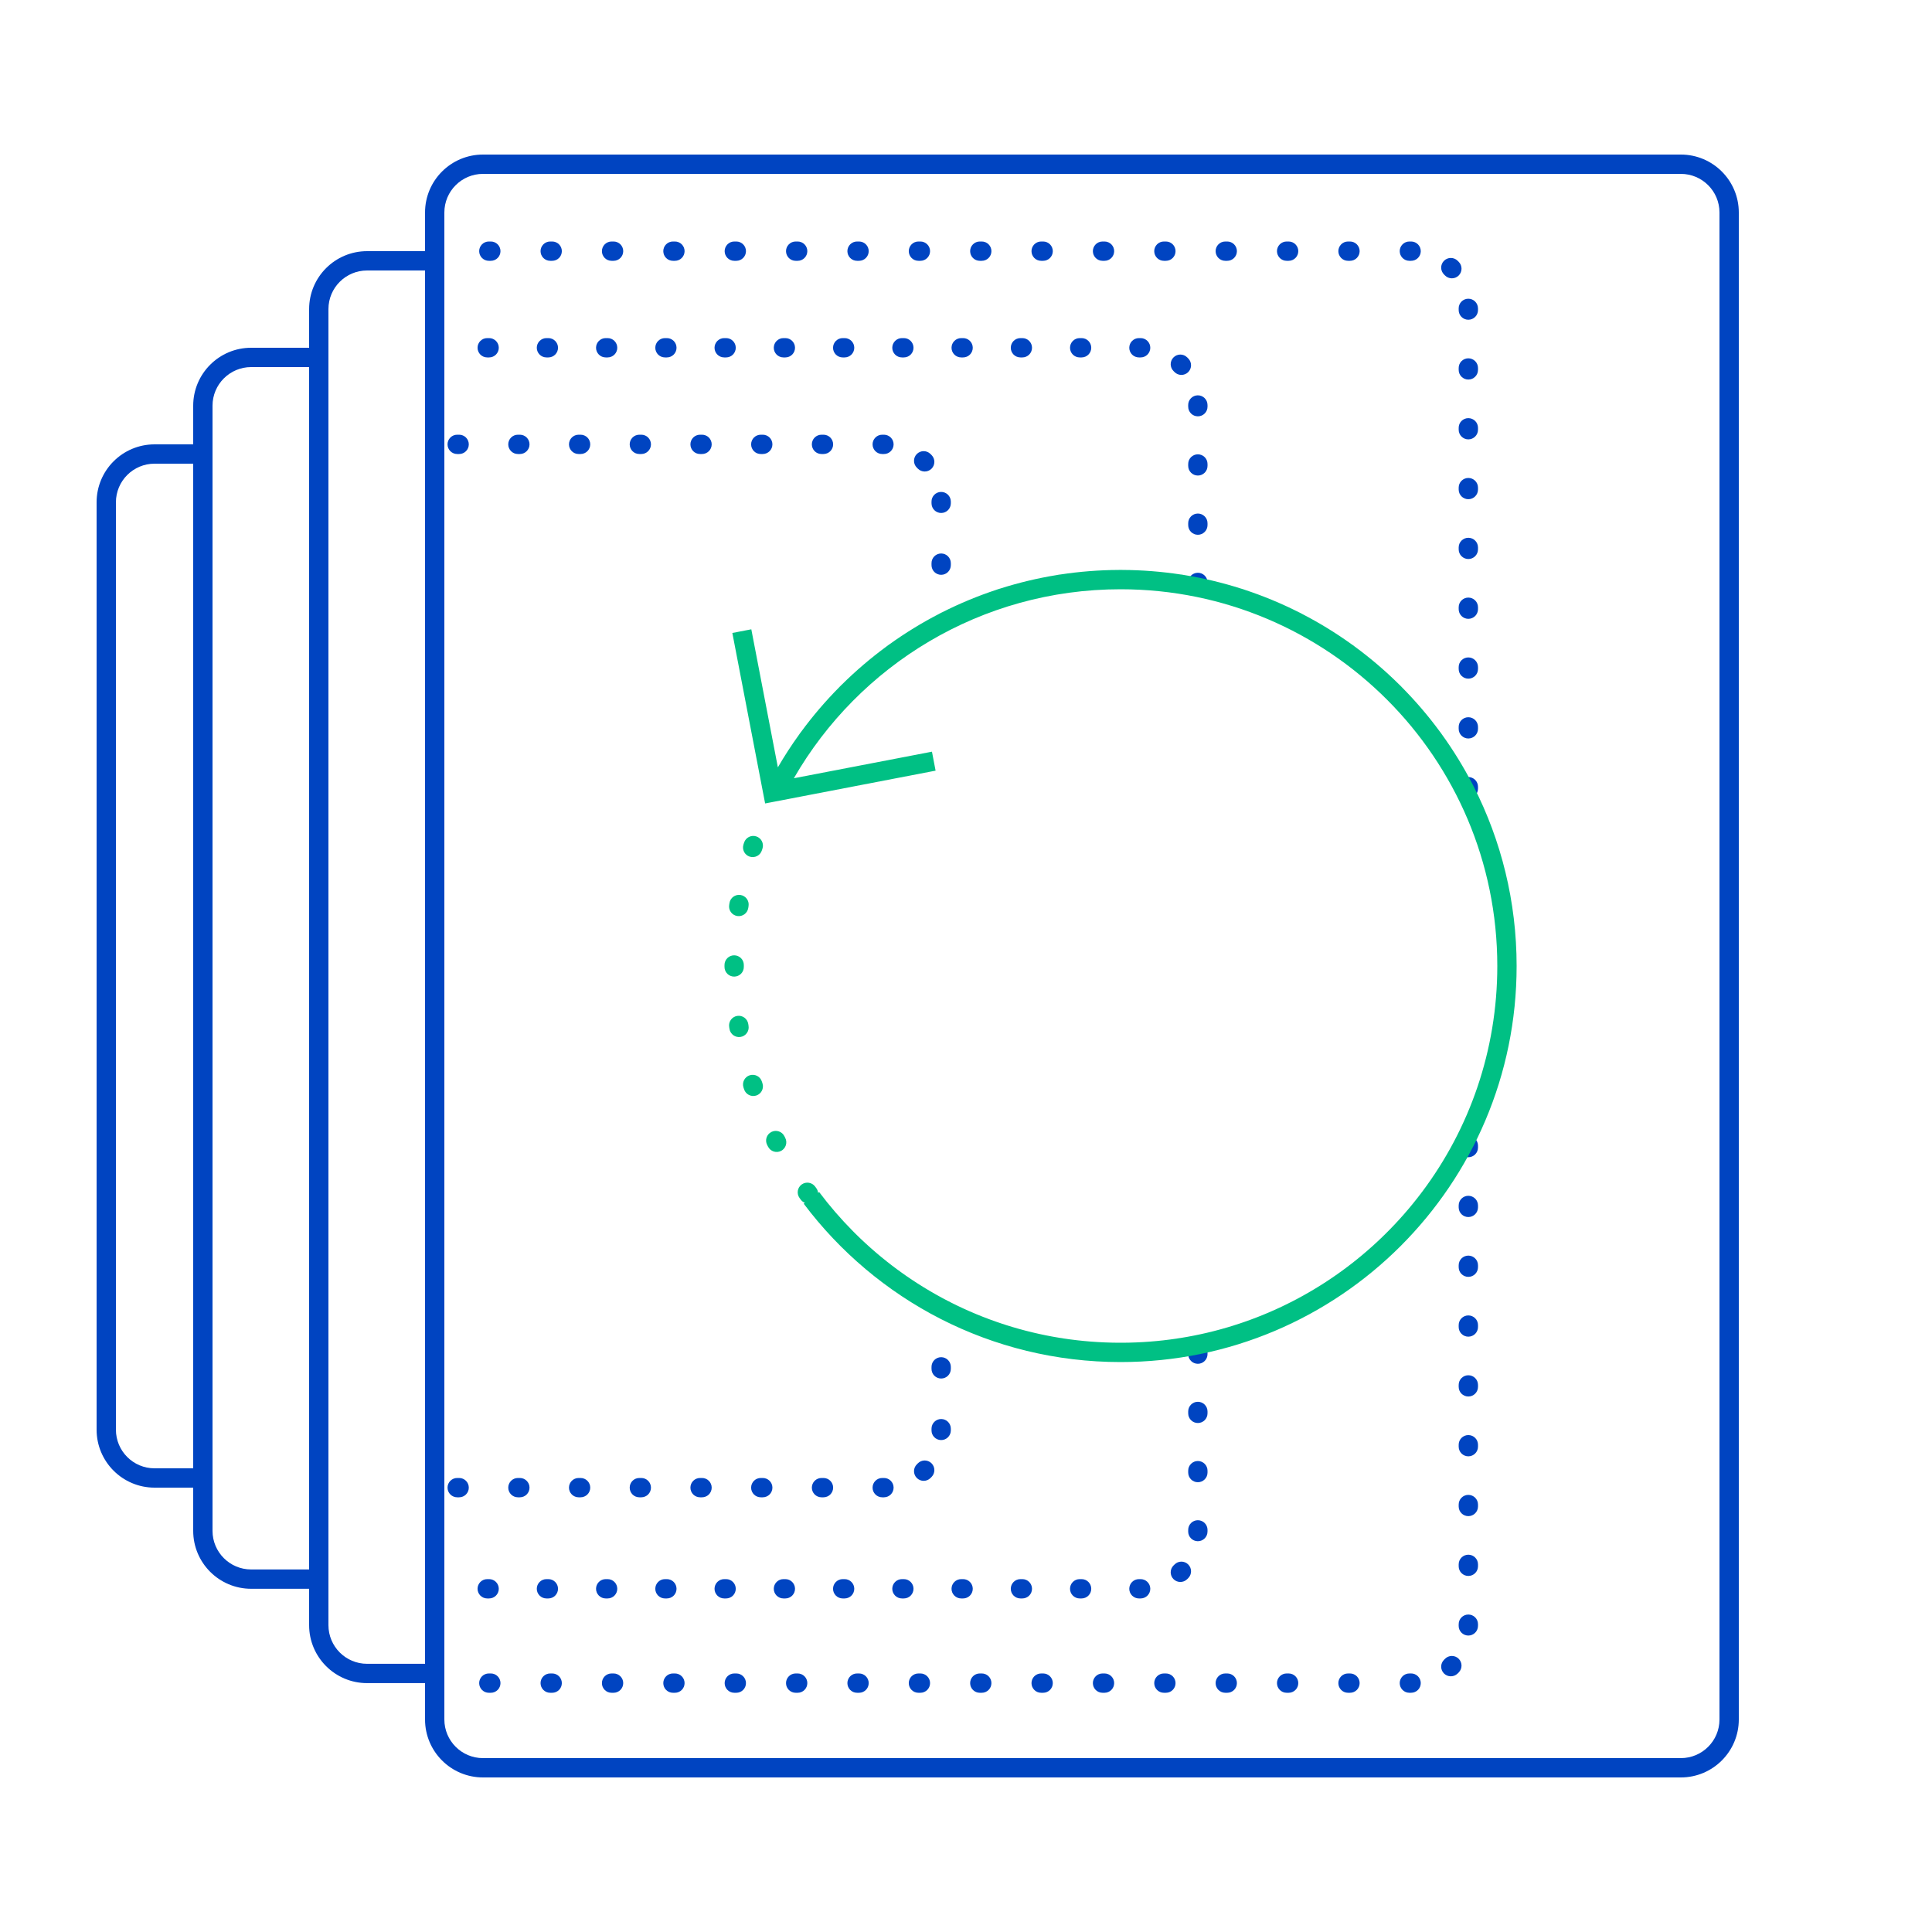 <svg width="100" height="100" viewBox="0 0 100 100" fill="none" xmlns="http://www.w3.org/2000/svg">
<path fill-rule="evenodd" clip-rule="evenodd" d="M19 14H22V86.118H19C17.895 86.118 17 85.222 17 84.118V83V82.235V81.235V19V18.5V18V16C17 14.895 17.895 14 19 14ZM16 19H13C11.895 19 11 19.895 11 21V23V24V76V77V79.235C11 80.34 11.895 81.235 13 81.235H16V19ZM16 82.235H15H13C11.343 82.235 10 80.892 10 79.235V78V77H9H8C6.343 77 5 75.657 5 74V26C5 24.343 6.343 23 8 23H9H10V22V21C10 19.343 11.343 18 13 18H15H16V17V16C16 14.343 17.343 13 19 13H21H22V12V11C22 9.343 23.343 8 25 8H87C88.657 8 90 9.343 90 11V89C90 90.657 88.657 92 87 92H25C23.343 92 22 90.657 22 89V88.118V87.118H21H19C17.343 87.118 16 85.775 16 84.118V83.235V83V82.235ZM23 87V87.118V89C23 90.105 23.895 91 25 91H87C88.105 91 89 90.105 89 89V11C89 9.895 88.105 9 87 9H25C23.895 9 23 9.895 23 11V13V13.5V14V86.118V87ZM6 26C6 24.895 6.895 24 8 24H9H10V25V75V76H9H8C6.895 76 6 75.105 6 74V26Z" fill="#0044C1"/>
<path fill-rule="evenodd" clip-rule="evenodd" d="M24.718 18C24.718 17.724 24.942 17.5 25.218 17.5H25.317C25.593 17.5 25.817 17.724 25.817 18C25.817 18.276 25.593 18.5 25.317 18.5H25.218C24.942 18.5 24.718 18.276 24.718 18ZM27.784 18C27.784 17.724 28.008 17.5 28.284 17.5H28.383C28.659 17.5 28.883 17.724 28.883 18C28.883 18.276 28.659 18.5 28.383 18.5H28.284C28.008 18.5 27.784 18.276 27.784 18ZM30.851 18C30.851 17.724 31.075 17.5 31.351 17.5H31.45C31.726 17.5 31.95 17.724 31.95 18C31.95 18.276 31.726 18.5 31.45 18.5H31.351C31.075 18.5 30.851 18.276 30.851 18ZM33.918 18C33.918 17.724 34.142 17.5 34.418 17.5H34.517C34.793 17.5 35.017 17.724 35.017 18C35.017 18.276 34.793 18.5 34.517 18.5H34.418C34.142 18.5 33.918 18.276 33.918 18ZM36.984 18C36.984 17.724 37.208 17.5 37.484 17.5H37.583C37.859 17.5 38.083 17.724 38.083 18C38.083 18.276 37.859 18.5 37.583 18.5H37.484C37.208 18.5 36.984 18.276 36.984 18ZM40.051 18C40.051 17.724 40.275 17.5 40.551 17.5H40.65C40.926 17.5 41.15 17.724 41.15 18C41.15 18.276 40.926 18.5 40.65 18.5H40.551C40.275 18.5 40.051 18.276 40.051 18ZM43.118 18C43.118 17.724 43.342 17.5 43.618 17.5H43.717C43.993 17.5 44.217 17.724 44.217 18C44.217 18.276 43.993 18.5 43.717 18.5H43.618C43.342 18.5 43.118 18.276 43.118 18ZM46.184 18C46.184 17.724 46.408 17.5 46.684 17.5H46.783C47.059 17.5 47.283 17.724 47.283 18C47.283 18.276 47.059 18.5 46.783 18.5H46.684C46.408 18.5 46.184 18.276 46.184 18ZM49.251 18C49.251 17.724 49.475 17.5 49.751 17.5H49.85C50.126 17.5 50.35 17.724 50.35 18C50.35 18.276 50.126 18.5 49.85 18.5H49.751C49.475 18.5 49.251 18.276 49.251 18ZM52.318 18C52.318 17.724 52.541 17.5 52.818 17.5H52.917C53.193 17.5 53.417 17.724 53.417 18C53.417 18.276 53.193 18.5 52.917 18.5H52.818C52.541 18.5 52.318 18.276 52.318 18ZM55.384 18C55.384 17.724 55.608 17.5 55.884 17.5H55.983C56.259 17.5 56.483 17.724 56.483 18C56.483 18.276 56.259 18.5 55.983 18.5H55.884C55.608 18.5 55.384 18.276 55.384 18ZM58.451 18C58.451 17.724 58.675 17.5 58.951 17.5H59.001L59.045 17.5C59.321 17.504 59.542 17.73 59.539 18.006C59.535 18.283 59.309 18.504 59.032 18.5L59.001 18.5H58.951C58.675 18.5 58.451 18.276 58.451 18ZM60.737 18.503C60.93 18.305 61.246 18.301 61.444 18.494C61.465 18.515 61.486 18.535 61.507 18.557C61.699 18.754 61.695 19.071 61.498 19.264C61.3 19.456 60.983 19.453 60.791 19.255C60.776 19.24 60.761 19.225 60.746 19.21C60.548 19.017 60.544 18.701 60.737 18.503ZM61.994 20.462C62.27 20.458 62.497 20.68 62.5 20.956L62.501 21V21.049C62.501 21.326 62.277 21.549 62.001 21.549C61.724 21.549 61.501 21.326 61.501 21.049V21L61.5 20.968C61.497 20.692 61.718 20.465 61.994 20.462ZM62.001 23.516C62.277 23.516 62.501 23.739 62.501 24.016V24.114C62.501 24.391 62.277 24.614 62.001 24.614C61.724 24.614 61.501 24.391 61.501 24.114V24.016C61.501 23.739 61.724 23.516 62.001 23.516ZM62.001 26.581C62.277 26.581 62.501 26.805 62.501 27.081V27.18C62.501 27.456 62.277 27.68 62.001 27.68C61.724 27.68 61.501 27.456 61.501 27.18V27.081C61.501 26.805 61.724 26.581 62.001 26.581ZM62.001 29.646C62.277 29.646 62.501 29.869 62.501 30.146V30.244C62.501 30.521 62.277 30.744 62.001 30.744C61.724 30.744 61.501 30.521 61.501 30.244V30.146C61.501 29.869 61.724 29.646 62.001 29.646ZM62.001 69.491C62.277 69.491 62.501 69.715 62.501 69.991V70.09C62.501 70.366 62.277 70.59 62.001 70.59C61.724 70.59 61.501 70.366 61.501 70.09V69.991C61.501 69.715 61.724 69.491 62.001 69.491ZM62.001 72.556C62.277 72.556 62.501 72.78 62.501 73.056V73.155C62.501 73.431 62.277 73.655 62.001 73.655C61.724 73.655 61.501 73.431 61.501 73.155V73.056C61.501 72.78 61.724 72.556 62.001 72.556ZM62.001 75.621C62.277 75.621 62.501 75.845 62.501 76.121V76.22C62.501 76.496 62.277 76.72 62.001 76.72C61.724 76.72 61.501 76.496 61.501 76.22V76.121C61.501 75.845 61.724 75.621 62.001 75.621ZM62.001 78.686C62.277 78.686 62.501 78.91 62.501 79.186V79.235L62.5 79.28C62.497 79.556 62.27 79.777 61.994 79.773C61.718 79.77 61.497 79.543 61.5 79.267L61.501 79.235V79.186C61.501 78.91 61.724 78.686 62.001 78.686ZM61.498 80.972C61.695 81.164 61.699 81.481 61.507 81.679C61.486 81.7 61.465 81.721 61.444 81.741C61.246 81.934 60.93 81.93 60.737 81.732C60.544 81.535 60.548 81.218 60.746 81.025C60.755 81.016 60.764 81.007 60.773 80.999C60.779 80.993 60.785 80.987 60.791 80.981C60.983 80.783 61.3 80.779 61.498 80.972ZM59.539 82.229C59.542 82.505 59.321 82.732 59.045 82.735L59.001 82.735H58.951C58.675 82.735 58.451 82.511 58.451 82.235C58.451 81.959 58.675 81.735 58.951 81.735H59.001L59.032 81.735C59.309 81.732 59.535 81.953 59.539 82.229ZM24.718 82.235C24.718 81.959 24.942 81.735 25.218 81.735H25.317C25.593 81.735 25.817 81.959 25.817 82.235C25.817 82.511 25.593 82.735 25.317 82.735H25.218C24.942 82.735 24.718 82.511 24.718 82.235ZM27.784 82.235C27.784 81.959 28.008 81.735 28.284 81.735H28.383C28.659 81.735 28.883 81.959 28.883 82.235C28.883 82.511 28.659 82.735 28.383 82.735H28.284C28.008 82.735 27.784 82.511 27.784 82.235ZM30.851 82.235C30.851 81.959 31.075 81.735 31.351 81.735H31.45C31.726 81.735 31.95 81.959 31.95 82.235C31.95 82.511 31.726 82.735 31.45 82.735H31.351C31.075 82.735 30.851 82.511 30.851 82.235ZM33.918 82.235C33.918 81.959 34.142 81.735 34.418 81.735H34.517C34.793 81.735 35.017 81.959 35.017 82.235C35.017 82.511 34.793 82.735 34.517 82.735H34.418C34.142 82.735 33.918 82.511 33.918 82.235ZM36.984 82.235C36.984 81.959 37.208 81.735 37.484 81.735H37.583C37.859 81.735 38.083 81.959 38.083 82.235C38.083 82.511 37.859 82.735 37.583 82.735H37.484C37.208 82.735 36.984 82.511 36.984 82.235ZM40.051 82.235C40.051 81.959 40.275 81.735 40.551 81.735H40.65C40.926 81.735 41.15 81.959 41.15 82.235C41.15 82.511 40.926 82.735 40.65 82.735H40.551C40.275 82.735 40.051 82.511 40.051 82.235ZM43.118 82.235C43.118 81.959 43.342 81.735 43.618 81.735H43.717C43.993 81.735 44.217 81.959 44.217 82.235C44.217 82.511 43.993 82.735 43.717 82.735H43.618C43.342 82.735 43.118 82.511 43.118 82.235ZM46.184 82.235C46.184 81.959 46.408 81.735 46.684 81.735H46.783C47.059 81.735 47.283 81.959 47.283 82.235C47.283 82.511 47.059 82.735 46.783 82.735H46.684C46.408 82.735 46.184 82.511 46.184 82.235ZM49.251 82.235C49.251 81.959 49.475 81.735 49.751 81.735H49.85C50.126 81.735 50.35 81.959 50.35 82.235C50.35 82.511 50.126 82.735 49.85 82.735H49.751C49.475 82.735 49.251 82.511 49.251 82.235ZM52.318 82.235C52.318 81.959 52.541 81.735 52.818 81.735H52.917C53.193 81.735 53.417 81.959 53.417 82.235C53.417 82.511 53.193 82.735 52.917 82.735H52.818C52.541 82.735 52.318 82.511 52.318 82.235ZM55.384 82.235C55.384 81.959 55.608 81.735 55.884 81.735H55.983C56.259 81.735 56.483 81.959 56.483 82.235C56.483 82.511 56.259 82.735 55.983 82.735H55.884C55.608 82.735 55.384 82.511 55.384 82.235Z" fill="#0044C1"/>
<path fill-rule="evenodd" clip-rule="evenodd" d="M23.164 23C23.164 22.724 23.388 22.5 23.664 22.5H23.765C24.042 22.5 24.265 22.724 24.265 23C24.265 23.276 24.042 23.5 23.765 23.5H23.664C23.388 23.5 23.164 23.276 23.164 23ZM26.307 23C26.307 22.724 26.531 22.5 26.807 22.5H26.908C27.184 22.5 27.408 22.724 27.408 23C27.408 23.276 27.184 23.5 26.908 23.5H26.807C26.531 23.5 26.307 23.276 26.307 23ZM29.45 23C29.45 22.724 29.674 22.5 29.95 22.5H30.051C30.327 22.5 30.551 22.724 30.551 23C30.551 23.276 30.327 23.5 30.051 23.5H29.95C29.674 23.5 29.45 23.276 29.45 23ZM32.593 23C32.593 22.724 32.816 22.5 33.093 22.5H33.194C33.47 22.5 33.694 22.724 33.694 23C33.694 23.276 33.47 23.5 33.194 23.5H33.093C32.816 23.5 32.593 23.276 32.593 23ZM35.736 23C35.736 22.724 35.959 22.5 36.236 22.5H36.337C36.613 22.5 36.837 22.724 36.837 23C36.837 23.276 36.613 23.5 36.337 23.5H36.236C35.959 23.5 35.736 23.276 35.736 23ZM38.878 23C38.878 22.724 39.102 22.5 39.378 22.5H39.48C39.756 22.5 39.98 22.724 39.98 23C39.98 23.276 39.756 23.5 39.48 23.5H39.378C39.102 23.5 38.878 23.276 38.878 23ZM42.021 23C42.021 22.724 42.245 22.5 42.521 22.5H42.623C42.899 22.5 43.123 22.724 43.123 23C43.123 23.276 42.899 23.5 42.623 23.5H42.521C42.245 23.5 42.021 23.276 42.021 23ZM45.164 23C45.164 22.724 45.388 22.5 45.664 22.5H45.715L45.759 22.5C46.035 22.504 46.256 22.73 46.253 23.006C46.249 23.283 46.023 23.504 45.747 23.5L45.715 23.5H45.664C45.388 23.5 45.164 23.276 45.164 23ZM47.451 23.503C47.644 23.305 47.96 23.301 48.158 23.494C48.179 23.515 48.2 23.535 48.221 23.557C48.413 23.754 48.41 24.071 48.212 24.264C48.014 24.456 47.698 24.453 47.505 24.255C47.49 24.24 47.475 24.225 47.46 24.21C47.262 24.017 47.258 23.701 47.451 23.503ZM48.708 25.462C48.984 25.458 49.211 25.68 49.215 25.956L49.215 26V26.052C49.215 26.328 48.991 26.552 48.715 26.552C48.439 26.552 48.215 26.328 48.215 26.052V26L48.215 25.968C48.211 25.692 48.432 25.465 48.708 25.462ZM48.715 28.648C48.991 28.648 49.215 28.872 49.215 29.148V29.252C49.215 29.528 48.991 29.752 48.715 29.752C48.439 29.752 48.215 29.528 48.215 29.252V29.148C48.215 28.872 48.439 28.648 48.715 28.648ZM48.715 70.248C48.991 70.248 49.215 70.472 49.215 70.748V70.852C49.215 71.128 48.991 71.352 48.715 71.352C48.439 71.352 48.215 71.128 48.215 70.852V70.748C48.215 70.472 48.439 70.248 48.715 70.248ZM48.715 73.448C48.991 73.448 49.215 73.672 49.215 73.948V74L49.215 74.044C49.211 74.32 48.984 74.542 48.708 74.538C48.432 74.535 48.211 74.308 48.215 74.032L48.215 74V73.948C48.215 73.672 48.439 73.448 48.715 73.448ZM48.212 75.736C48.41 75.929 48.413 76.246 48.221 76.443C48.2 76.465 48.179 76.485 48.158 76.506C47.96 76.699 47.644 76.695 47.451 76.497C47.258 76.299 47.262 75.983 47.46 75.79C47.475 75.775 47.49 75.76 47.505 75.745C47.698 75.547 48.014 75.543 48.212 75.736ZM46.253 76.993C46.256 77.27 46.035 77.496 45.759 77.5L45.715 77.5H45.664C45.388 77.5 45.164 77.276 45.164 77C45.164 76.724 45.388 76.5 45.664 76.5H45.715L45.747 76.5C46.023 76.496 46.249 76.717 46.253 76.993ZM23.164 77C23.164 76.724 23.388 76.5 23.664 76.5H23.765C24.042 76.5 24.265 76.724 24.265 77C24.265 77.276 24.042 77.5 23.765 77.5H23.664C23.388 77.5 23.164 77.276 23.164 77ZM26.307 77C26.307 76.724 26.531 76.5 26.807 76.5H26.908C27.184 76.5 27.408 76.724 27.408 77C27.408 77.276 27.184 77.5 26.908 77.5H26.807C26.531 77.5 26.307 77.276 26.307 77ZM29.45 77C29.45 76.724 29.674 76.5 29.95 76.5H30.051C30.327 76.5 30.551 76.724 30.551 77C30.551 77.276 30.327 77.5 30.051 77.5H29.95C29.674 77.5 29.45 77.276 29.45 77ZM32.593 77C32.593 76.724 32.816 76.5 33.093 76.5H33.194C33.47 76.5 33.694 76.724 33.694 77C33.694 77.276 33.47 77.5 33.194 77.5H33.093C32.816 77.5 32.593 77.276 32.593 77ZM35.736 77C35.736 76.724 35.959 76.5 36.236 76.5H36.337C36.613 76.5 36.837 76.724 36.837 77C36.837 77.276 36.613 77.5 36.337 77.5H36.236C35.959 77.5 35.736 77.276 35.736 77ZM38.878 77C38.878 76.724 39.102 76.5 39.378 76.5H39.48C39.756 76.5 39.98 76.724 39.98 77C39.98 77.276 39.756 77.5 39.48 77.5H39.378C39.102 77.5 38.878 77.276 38.878 77ZM42.021 77C42.021 76.724 42.245 76.5 42.521 76.5H42.623C42.899 76.5 43.123 76.724 43.123 77C43.123 77.276 42.899 77.5 42.623 77.5H42.521C42.245 77.5 42.021 77.276 42.021 77Z" fill="#0044C1"/>
<path fill-rule="evenodd" clip-rule="evenodd" d="M24.802 13C24.802 12.724 25.026 12.5 25.302 12.5H25.405C25.681 12.5 25.905 12.724 25.905 13C25.905 13.276 25.681 13.5 25.405 13.5H25.302C25.026 13.5 24.802 13.276 24.802 13ZM27.979 13C27.979 12.724 28.203 12.5 28.479 12.5H28.581C28.857 12.5 29.081 12.724 29.081 13C29.081 13.276 28.857 13.5 28.581 13.5H28.479C28.203 13.5 27.979 13.276 27.979 13ZM31.155 13C31.155 12.724 31.379 12.5 31.655 12.5H31.758C32.034 12.5 32.258 12.724 32.258 13C32.258 13.276 32.034 13.5 31.758 13.5H31.655C31.379 13.5 31.155 13.276 31.155 13ZM34.332 13C34.332 12.724 34.555 12.5 34.832 12.5H34.934C35.21 12.5 35.434 12.724 35.434 13C35.434 13.276 35.21 13.5 34.934 13.5H34.832C34.555 13.5 34.332 13.276 34.332 13ZM37.508 13C37.508 12.724 37.732 12.5 38.008 12.5H38.111C38.387 12.5 38.611 12.724 38.611 13C38.611 13.276 38.387 13.5 38.111 13.5H38.008C37.732 13.5 37.508 13.276 37.508 13ZM40.684 13C40.684 12.724 40.908 12.5 41.184 12.5H41.287C41.563 12.5 41.787 12.724 41.787 13C41.787 13.276 41.563 13.5 41.287 13.5H41.184C40.908 13.5 40.684 13.276 40.684 13ZM43.861 13C43.861 12.724 44.085 12.5 44.361 12.5H44.464C44.74 12.5 44.964 12.724 44.964 13C44.964 13.276 44.74 13.5 44.464 13.5H44.361C44.085 13.5 43.861 13.276 43.861 13ZM47.038 13C47.038 12.724 47.261 12.5 47.538 12.5H47.64C47.916 12.5 48.14 12.724 48.14 13C48.14 13.276 47.916 13.5 47.64 13.5H47.538C47.261 13.5 47.038 13.276 47.038 13ZM50.214 13C50.214 12.724 50.438 12.5 50.714 12.5H50.816C51.093 12.5 51.316 12.724 51.316 13C51.316 13.276 51.093 13.5 50.816 13.5H50.714C50.438 13.5 50.214 13.276 50.214 13ZM53.39 13C53.39 12.724 53.614 12.5 53.89 12.5H53.993C54.269 12.5 54.493 12.724 54.493 13C54.493 13.276 54.269 13.5 53.993 13.5H53.89C53.614 13.5 53.39 13.276 53.39 13ZM56.567 13C56.567 12.724 56.791 12.5 57.067 12.5H57.169C57.446 12.5 57.669 12.724 57.669 13C57.669 13.276 57.446 13.5 57.169 13.5H57.067C56.791 13.5 56.567 13.276 56.567 13ZM59.743 13C59.743 12.724 59.967 12.5 60.243 12.5H60.346C60.622 12.5 60.846 12.724 60.846 13C60.846 13.276 60.622 13.5 60.346 13.5H60.243C59.967 13.5 59.743 13.276 59.743 13ZM62.92 13C62.92 12.724 63.144 12.5 63.42 12.5H63.522C63.798 12.5 64.022 12.724 64.022 13C64.022 13.276 63.798 13.5 63.522 13.5H63.42C63.144 13.5 62.92 13.276 62.92 13ZM66.096 13C66.096 12.724 66.32 12.5 66.596 12.5H66.699C66.975 12.5 67.199 12.724 67.199 13C67.199 13.276 66.975 13.5 66.699 13.5H66.596C66.32 13.5 66.096 13.276 66.096 13ZM69.273 13C69.273 12.724 69.497 12.5 69.773 12.5H69.875C70.151 12.5 70.375 12.724 70.375 13C70.375 13.276 70.151 13.5 69.875 13.5H69.773C69.497 13.5 69.273 13.276 69.273 13ZM72.449 13C72.449 12.724 72.673 12.5 72.949 12.5H73.001L73.045 12.5C73.321 12.504 73.542 12.73 73.539 13.007C73.535 13.283 73.308 13.504 73.032 13.5L73.001 13.5H72.949C72.673 13.5 72.449 13.276 72.449 13ZM74.737 13.503C74.93 13.305 75.246 13.301 75.444 13.494C75.465 13.515 75.486 13.536 75.507 13.557C75.699 13.754 75.695 14.071 75.498 14.264C75.3 14.457 74.983 14.453 74.79 14.255C74.776 14.24 74.761 14.225 74.746 14.21C74.548 14.017 74.544 13.701 74.737 13.503ZM75.994 15.462C76.27 15.458 76.497 15.68 76.5 15.956L76.501 16V16.05C76.501 16.326 76.277 16.55 76.001 16.55C75.724 16.55 75.501 16.326 75.501 16.05V16L75.5 15.968C75.497 15.692 75.718 15.465 75.994 15.462ZM76.001 18.546C76.277 18.546 76.501 18.77 76.501 19.046V19.146C76.501 19.422 76.277 19.646 76.001 19.646C75.724 19.646 75.501 19.422 75.501 19.146V19.046C75.501 18.77 75.724 18.546 76.001 18.546ZM76.001 21.643C76.277 21.643 76.501 21.866 76.501 22.143V22.242C76.501 22.519 76.277 22.742 76.001 22.742C75.724 22.742 75.501 22.519 75.501 22.242V22.143C75.501 21.866 75.724 21.643 76.001 21.643ZM76.001 24.739C76.277 24.739 76.501 24.963 76.501 25.239V25.339C76.501 25.615 76.277 25.839 76.001 25.839C75.724 25.839 75.501 25.615 75.501 25.339V25.239C75.501 24.963 75.724 24.739 76.001 24.739ZM76.001 27.835C76.277 27.835 76.501 28.059 76.501 28.335V28.435C76.501 28.711 76.277 28.935 76.001 28.935C75.724 28.935 75.501 28.711 75.501 28.435V28.335C75.501 28.059 75.724 27.835 76.001 27.835ZM76.001 30.931C76.277 30.931 76.501 31.155 76.501 31.431V31.531C76.501 31.807 76.277 32.031 76.001 32.031C75.724 32.031 75.501 31.807 75.501 31.531V31.431C75.501 31.155 75.724 30.931 76.001 30.931ZM76.001 34.028C76.277 34.028 76.501 34.252 76.501 34.528V34.627C76.501 34.904 76.277 35.127 76.001 35.127C75.724 35.127 75.501 34.904 75.501 34.627V34.528C75.501 34.252 75.724 34.028 76.001 34.028ZM76.001 37.124C76.277 37.124 76.501 37.348 76.501 37.624V37.724C76.501 38 76.277 38.224 76.001 38.224C75.724 38.224 75.501 38 75.501 37.724V37.624C75.501 37.348 75.724 37.124 76.001 37.124ZM76.001 40.22C76.277 40.22 76.501 40.444 76.501 40.72V40.82C76.501 41.096 76.277 41.32 76.001 41.32C75.724 41.32 75.501 41.096 75.501 40.82V40.72C75.501 40.444 75.724 40.22 76.001 40.22ZM76.001 58.798C76.277 58.798 76.501 59.022 76.501 59.298V59.398C76.501 59.674 76.277 59.898 76.001 59.898C75.724 59.898 75.501 59.674 75.501 59.398V59.298C75.501 59.022 75.724 58.798 76.001 58.798ZM76.001 61.894C76.277 61.894 76.501 62.118 76.501 62.394V62.494C76.501 62.77 76.277 62.994 76.001 62.994C75.724 62.994 75.501 62.77 75.501 62.494V62.394C75.501 62.118 75.724 61.894 76.001 61.894ZM76.001 64.99C76.277 64.99 76.501 65.214 76.501 65.49V65.59C76.501 65.866 76.277 66.09 76.001 66.09C75.724 66.09 75.501 65.866 75.501 65.59V65.49C75.501 65.214 75.724 64.99 76.001 64.99ZM76.001 68.086C76.277 68.086 76.501 68.31 76.501 68.586V68.686C76.501 68.962 76.277 69.186 76.001 69.186C75.724 69.186 75.501 68.962 75.501 68.686V68.586C75.501 68.31 75.724 68.086 76.001 68.086ZM76.001 71.183C76.277 71.183 76.501 71.406 76.501 71.683V71.783C76.501 72.059 76.277 72.283 76.001 72.283C75.724 72.283 75.501 72.059 75.501 71.783V71.683C75.501 71.406 75.724 71.183 76.001 71.183ZM76.001 74.279C76.277 74.279 76.501 74.503 76.501 74.779V74.879C76.501 75.155 76.277 75.379 76.001 75.379C75.724 75.379 75.501 75.155 75.501 74.879V74.779C75.501 74.503 75.724 74.279 76.001 74.279ZM76.001 77.375C76.277 77.375 76.501 77.599 76.501 77.875V77.975C76.501 78.251 76.277 78.475 76.001 78.475C75.724 78.475 75.501 78.251 75.501 77.975V77.875C75.501 77.599 75.724 77.375 76.001 77.375ZM76.001 80.471C76.277 80.471 76.501 80.695 76.501 80.971V81.071C76.501 81.347 76.277 81.571 76.001 81.571C75.724 81.571 75.501 81.347 75.501 81.071V80.971C75.501 80.695 75.724 80.471 76.001 80.471ZM76.001 83.568C76.277 83.568 76.501 83.792 76.501 84.068V84.118L76.5 84.162C76.497 84.438 76.27 84.659 75.994 84.656C75.718 84.652 75.497 84.426 75.5 84.15L75.501 84.118V84.068C75.501 83.792 75.724 83.568 76.001 83.568ZM75.498 85.854C75.695 86.047 75.699 86.363 75.507 86.561C75.486 86.582 75.465 86.603 75.444 86.624C75.246 86.816 74.93 86.812 74.737 86.615C74.544 86.417 74.548 86.1 74.746 85.908C74.761 85.893 74.776 85.878 74.79 85.863C74.983 85.665 75.3 85.661 75.498 85.854ZM73.539 87.111C73.542 87.387 73.321 87.614 73.045 87.617L73.001 87.618H72.949C72.673 87.618 72.449 87.394 72.449 87.118C72.449 86.841 72.673 86.618 72.949 86.618H73.001L73.032 86.617C73.308 86.614 73.535 86.835 73.539 87.111ZM24.802 87.118C24.802 86.841 25.026 86.618 25.302 86.618H25.405C25.681 86.618 25.905 86.841 25.905 87.118C25.905 87.394 25.681 87.618 25.405 87.618H25.302C25.026 87.618 24.802 87.394 24.802 87.118ZM27.979 87.118C27.979 86.841 28.203 86.618 28.479 86.618H28.581C28.857 86.618 29.081 86.841 29.081 87.118C29.081 87.394 28.857 87.618 28.581 87.618H28.479C28.203 87.618 27.979 87.394 27.979 87.118ZM31.155 87.118C31.155 86.841 31.379 86.618 31.655 86.618H31.758C32.034 86.618 32.258 86.841 32.258 87.118C32.258 87.394 32.034 87.618 31.758 87.618H31.655C31.379 87.618 31.155 87.394 31.155 87.118ZM34.332 87.118C34.332 86.841 34.556 86.618 34.832 86.618H34.934C35.21 86.618 35.434 86.841 35.434 87.118C35.434 87.394 35.21 87.618 34.934 87.618H34.832C34.556 87.618 34.332 87.394 34.332 87.118ZM37.508 87.118C37.508 86.841 37.732 86.618 38.008 86.618H38.111C38.387 86.618 38.611 86.841 38.611 87.118C38.611 87.394 38.387 87.618 38.111 87.618H38.008C37.732 87.618 37.508 87.394 37.508 87.118ZM40.684 87.118C40.684 86.841 40.908 86.618 41.184 86.618H41.287C41.563 86.618 41.787 86.841 41.787 87.118C41.787 87.394 41.563 87.618 41.287 87.618H41.184C40.908 87.618 40.684 87.394 40.684 87.118ZM43.861 87.118C43.861 86.841 44.085 86.618 44.361 86.618H44.464C44.74 86.618 44.964 86.841 44.964 87.118C44.964 87.394 44.74 87.618 44.464 87.618H44.361C44.085 87.618 43.861 87.394 43.861 87.118ZM47.038 87.118C47.038 86.841 47.261 86.618 47.538 86.618H47.64C47.916 86.618 48.14 86.841 48.14 87.118C48.14 87.394 47.916 87.618 47.64 87.618H47.538C47.261 87.618 47.038 87.394 47.038 87.118ZM50.214 87.118C50.214 86.841 50.438 86.618 50.714 86.618H50.816C51.093 86.618 51.316 86.841 51.316 87.118C51.316 87.394 51.093 87.618 50.816 87.618H50.714C50.438 87.618 50.214 87.394 50.214 87.118ZM53.39 87.118C53.39 86.841 53.614 86.618 53.89 86.618H53.993C54.269 86.618 54.493 86.841 54.493 87.118C54.493 87.394 54.269 87.618 53.993 87.618H53.89C53.614 87.618 53.39 87.394 53.39 87.118ZM56.567 87.118C56.567 86.841 56.791 86.618 57.067 86.618H57.169C57.446 86.618 57.669 86.841 57.669 87.118C57.669 87.394 57.446 87.618 57.169 87.618H57.067C56.791 87.618 56.567 87.394 56.567 87.118ZM59.743 87.118C59.743 86.841 59.967 86.618 60.243 86.618H60.346C60.622 86.618 60.846 86.841 60.846 87.118C60.846 87.394 60.622 87.618 60.346 87.618H60.243C59.967 87.618 59.743 87.394 59.743 87.118ZM62.92 87.118C62.92 86.841 63.144 86.618 63.42 86.618H63.522C63.798 86.618 64.022 86.841 64.022 87.118C64.022 87.394 63.798 87.618 63.522 87.618H63.42C63.144 87.618 62.92 87.394 62.92 87.118ZM66.096 87.118C66.096 86.841 66.32 86.618 66.596 86.618H66.699C66.975 86.618 67.199 86.841 67.199 87.118C67.199 87.394 66.975 87.618 66.699 87.618H66.596C66.32 87.618 66.096 87.394 66.096 87.118ZM69.273 87.118C69.273 86.841 69.497 86.618 69.773 86.618H69.875C70.151 86.618 70.375 86.841 70.375 87.118C70.375 87.394 70.151 87.618 69.875 87.618H69.773C69.497 87.618 69.273 87.394 69.273 87.118Z" fill="#0044C1"/>
<path fill-rule="evenodd" clip-rule="evenodd" d="M58.052 29.498C58.067 29.498 58.082 29.499 58.097 29.5C59.121 29.505 60.127 29.585 61.111 29.735C61.125 29.735 61.14 29.737 61.155 29.739L61.257 29.756C61.272 29.758 61.286 29.761 61.3 29.764C62.308 29.927 63.291 30.164 64.243 30.468C64.257 30.471 64.271 30.475 64.284 30.479L64.383 30.511C64.397 30.516 64.41 30.521 64.423 30.526C65.389 30.845 66.324 31.233 67.221 31.686C67.233 31.691 67.246 31.697 67.258 31.703L67.351 31.75C67.364 31.757 67.376 31.764 67.387 31.771C68.289 32.236 69.152 32.766 69.969 33.355C69.981 33.362 69.992 33.37 70.003 33.378L70.087 33.439C70.099 33.447 70.109 33.456 70.119 33.464C70.936 34.064 71.707 34.722 72.425 35.434C72.435 35.442 72.444 35.451 72.453 35.46L72.527 35.534C72.536 35.543 72.545 35.552 72.553 35.562C73.266 36.281 73.927 37.053 74.528 37.87C74.535 37.879 74.543 37.889 74.55 37.898L74.611 37.982C74.618 37.992 74.624 38.001 74.631 38.011C75.224 38.833 75.758 39.7 76.226 40.607C76.231 40.615 76.236 40.624 76.241 40.633L76.264 40.68C76.269 40.688 76.273 40.698 76.277 40.707C77.698 43.496 78.5 46.655 78.5 50C78.5 61.322 69.322 70.5 58 70.5C51.294 70.5 45.339 67.279 41.6 62.302L41.659 62.258C41.576 62.224 41.501 62.168 41.445 62.091L41.384 62.007C41.222 61.783 41.272 61.47 41.495 61.308C41.719 61.147 42.032 61.197 42.194 61.42L42.252 61.5C42.306 61.574 42.337 61.657 42.346 61.742L42.4 61.702C42.936 62.416 43.521 63.092 44.149 63.726C44.158 63.734 44.167 63.743 44.176 63.752L44.246 63.822C44.255 63.831 44.264 63.84 44.273 63.85C44.955 64.526 45.688 65.153 46.464 65.724C46.476 65.731 46.487 65.738 46.498 65.746L46.578 65.804C46.589 65.812 46.6 65.821 46.61 65.83C47.387 66.39 48.207 66.894 49.063 67.337C49.076 67.342 49.089 67.348 49.102 67.354L49.19 67.399C49.202 67.405 49.214 67.412 49.226 67.42C50.078 67.85 50.966 68.219 51.884 68.522C51.898 68.525 51.911 68.529 51.925 68.533L52.019 68.564C52.033 68.568 52.046 68.573 52.059 68.579C52.964 68.868 53.898 69.093 54.856 69.248C54.87 69.249 54.885 69.251 54.899 69.253L54.997 69.268C55.011 69.27 55.026 69.273 55.039 69.277C55.975 69.419 56.932 69.495 57.906 69.5C57.921 69.499 57.935 69.498 57.95 69.498L58 69.498L58.049 69.498C58.064 69.498 58.078 69.499 58.093 69.5C59.051 69.495 59.992 69.422 60.913 69.284C60.926 69.281 60.941 69.278 60.955 69.276L61.051 69.261C61.065 69.259 61.079 69.257 61.093 69.256C62.036 69.106 62.956 68.888 63.848 68.608C63.861 68.603 63.874 68.598 63.887 68.594L63.98 68.564C63.993 68.56 64.006 68.556 64.019 68.553C64.924 68.26 65.801 67.902 66.643 67.485C66.654 67.478 66.666 67.472 66.678 67.466L66.765 67.422C66.777 67.416 66.789 67.411 66.801 67.406C67.648 66.976 68.46 66.487 69.231 65.943C69.24 65.935 69.251 65.927 69.261 65.92L69.34 65.863C69.351 65.856 69.362 65.849 69.373 65.842C70.143 65.288 70.871 64.679 71.552 64.021C71.56 64.012 71.568 64.004 71.577 63.995L71.647 63.927C71.655 63.919 71.664 63.91 71.673 63.903C72.35 63.237 72.978 62.523 73.552 61.765C73.558 61.756 73.564 61.747 73.571 61.739L73.6 61.7C73.607 61.691 73.614 61.682 73.621 61.674C76.057 58.42 77.5 54.378 77.5 50C77.5 39.23 68.769 30.5 58 30.5C50.77 30.5 44.458 34.435 41.09 40.282L48.238 38.907L48.426 39.889L40.094 41.492L39.603 41.586L39.508 41.095L37.906 32.762L38.888 32.573L40.262 39.717C40.602 39.131 40.97 38.564 41.365 38.018C41.371 38.008 41.377 37.999 41.384 37.989L41.445 37.906C41.452 37.896 41.459 37.887 41.466 37.879C42.067 37.06 42.728 36.287 43.442 35.567C43.45 35.557 43.459 35.548 43.468 35.539L43.541 35.466C43.55 35.457 43.559 35.448 43.569 35.44C44.288 34.728 45.059 34.068 45.876 33.468C45.886 33.459 45.897 33.451 45.907 33.443L45.991 33.382C46.002 33.374 46.014 33.366 46.025 33.359C46.843 32.77 47.706 32.239 48.609 31.773C48.62 31.766 48.632 31.759 48.645 31.753L48.737 31.705C48.75 31.699 48.762 31.693 48.775 31.688C49.672 31.235 50.607 30.846 51.574 30.527C51.587 30.522 51.6 30.517 51.614 30.512L51.713 30.48C51.726 30.476 51.74 30.472 51.753 30.469C52.707 30.165 53.69 29.928 54.698 29.765C54.712 29.761 54.727 29.758 54.741 29.756L54.844 29.739C54.859 29.737 54.873 29.736 54.888 29.735C55.871 29.585 56.878 29.505 57.903 29.5C57.918 29.499 57.933 29.498 57.948 29.498L58 29.498L58.052 29.498ZM39.145 43.292C38.883 43.206 38.6 43.349 38.514 43.612L38.482 43.711C38.398 43.974 38.542 44.255 38.805 44.34C39.068 44.424 39.35 44.28 39.434 44.017L39.465 43.923C39.551 43.66 39.408 43.378 39.145 43.292ZM38.33 46.324C38.058 46.281 37.801 46.467 37.758 46.739L37.742 46.842C37.699 47.115 37.886 47.37 38.159 47.413C38.432 47.455 38.688 47.268 38.73 46.995L38.745 46.897C38.789 46.624 38.603 46.368 38.33 46.324ZM38.001 49.447C37.725 49.446 37.501 49.67 37.5 49.946L37.5 49.998L37.5 50.05C37.501 50.326 37.725 50.55 38.001 50.549C38.278 50.548 38.501 50.324 38.5 50.048L38.5 49.998L38.5 49.948C38.501 49.672 38.278 49.448 38.001 49.447ZM38.159 52.583C37.886 52.626 37.699 52.881 37.742 53.154L37.758 53.257C37.801 53.53 38.058 53.715 38.33 53.672C38.603 53.628 38.789 53.372 38.745 53.099L38.73 53.001C38.688 52.728 38.432 52.541 38.159 52.583ZM38.805 55.656C38.542 55.741 38.398 56.023 38.482 56.285L38.514 56.384C38.6 56.647 38.883 56.79 39.145 56.704C39.408 56.618 39.551 56.336 39.465 56.073L39.434 55.979C39.35 55.716 39.068 55.572 38.805 55.656ZM39.927 58.589C39.681 58.714 39.582 59.015 39.707 59.261L39.755 59.353C39.881 59.599 40.182 59.696 40.428 59.57C40.673 59.444 40.77 59.142 40.644 58.897L40.599 58.808C40.474 58.562 40.173 58.464 39.927 58.589Z" fill="#00C084"/>
</svg>

